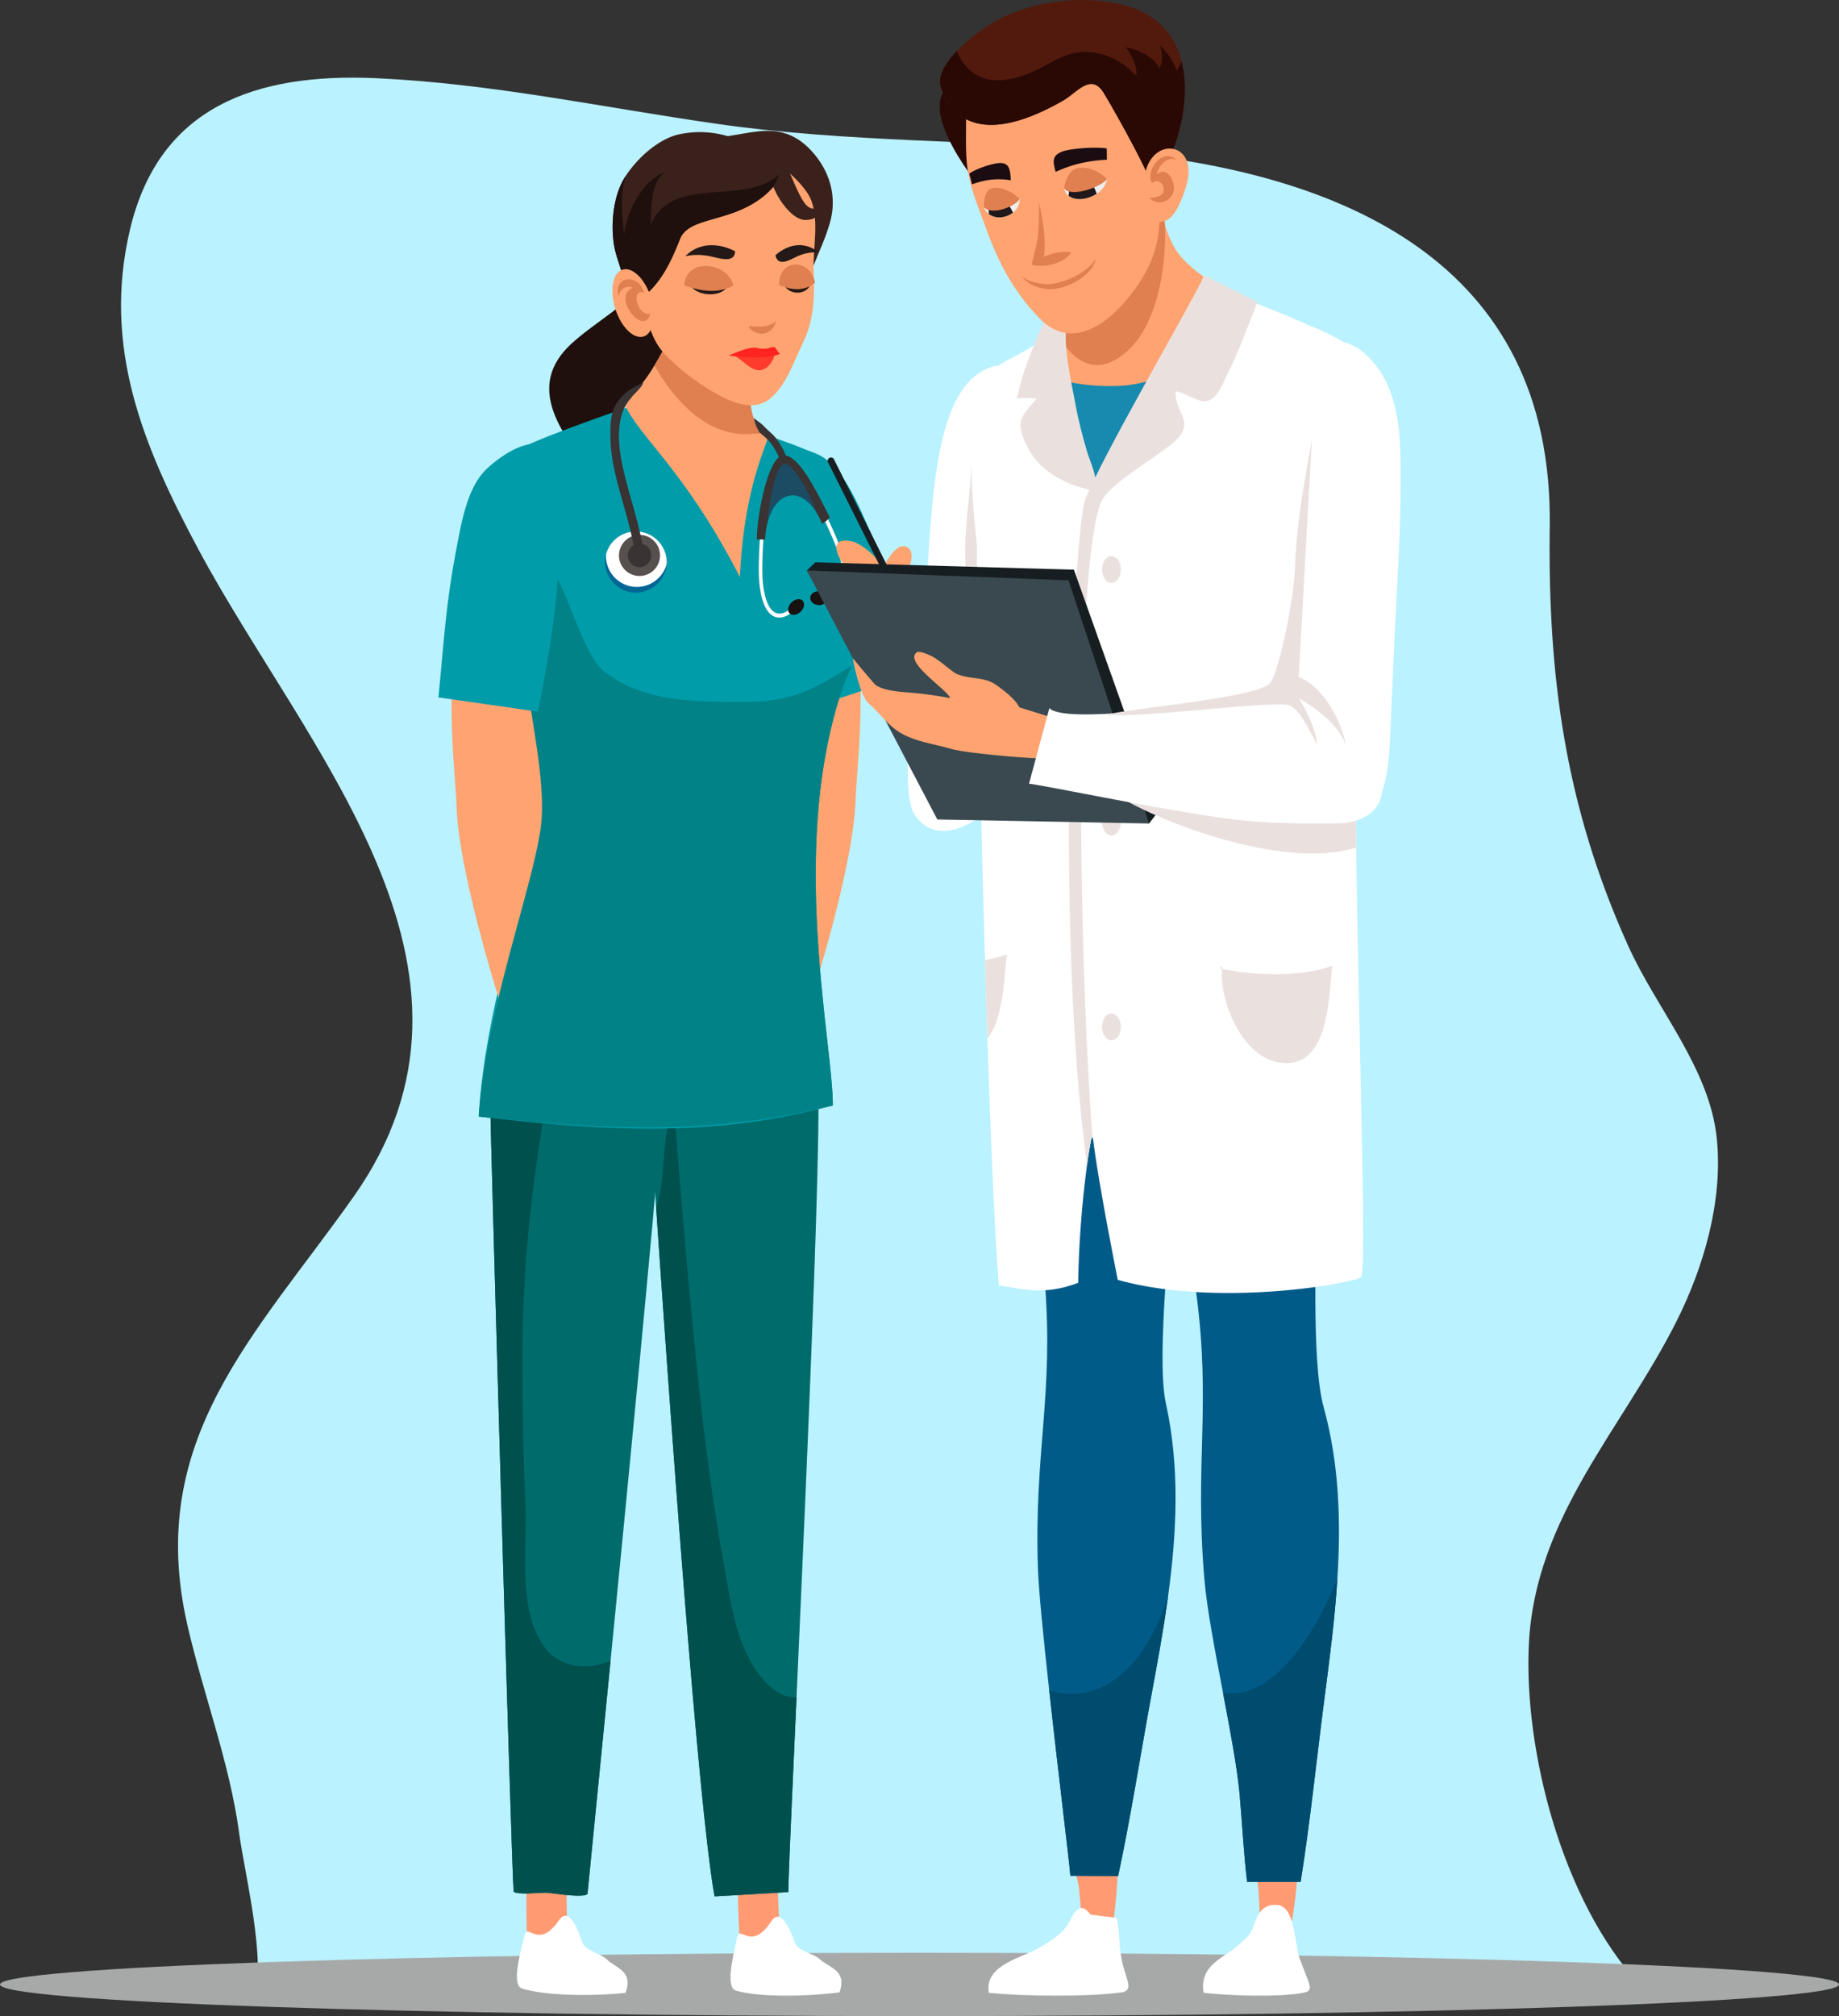 <svg xmlns="http://www.w3.org/2000/svg" viewBox="0 0 1083.63 1187.29"><rect x="0" y="0" width="1083.63" height="1187.29" fill="#333333" stroke="none"/><defs><style>.cls-1{isolation:isolate;}.cls-2{fill:#baf2ff;}.cls-3{fill:#a7a9a9;}.cls-4{fill:#ff9a72;}.cls-5{fill:#fff;}.cls-6{fill:#006b6b;}.cls-7{fill:#00504e;}.cls-8{fill:#1f100d;}.cls-9{fill:#ffa471;}.cls-10{fill:#009ca9;}.cls-11{fill:#e07f4f;}.cls-12{fill:#008287;}.cls-13{fill:#006695;}.cls-14{fill:#584f4f;}.cls-15{fill:#393333;}.cls-16{fill:#171111;}.cls-17{mix-blend-mode:color-dodge;opacity:0.5;}.cls-18{fill:#ff9800;}.cls-19{fill:#3b211c;}.cls-20{fill:#241917;}.cls-21{fill:#ff3c2b;}.cls-22{fill:#ff2420;}.cls-23{fill:#171e21;}.cls-24{fill:#eae1df;}.cls-25{fill:#005b89;}.cls-26{fill:#004c6f;}.cls-27{fill:#188aaf;}.cls-28{fill:#2a0905;}.cls-29{fill:#eee;}.cls-30{fill:#20181a;}.cls-31{fill:#1b0c11;}.cls-32{fill:#521a0d;}.cls-33{fill:#3a4950;}</style></defs><g class="cls-1"><g id="Layer_2" data-name="Layer 2"><g id="Layer_1-2" data-name="Layer 1"><path class="cls-2" d="M208.16,705c-57.65,81.51-122.61,142.74-97.84,251.55,9.28,40.76,25.07,81.61,30.61,123.06,2.73,20.44,13.35,63.53,10.6,89.68H966.64c-46.2-49.48-68.85-138.82-65.75-201.18,3.73-75.06,55-126.46,87-190,16.08-32,27.27-70.64,23.82-106.81-4-42.06-35.33-76.58-52.44-114.57C922.18,474.38,912,397.88,913.19,309.84c2-155.78-122.26-208.58-259.16-220.72-77-6.83-154.37-5.18-230.7-16.06-67.57-9.63-133.1-23.88-201.5-27-71.14-3.25-128.15,16.68-145.25,89.2-16.28,69,7.47,126.87,40,187.66C180.18,441.86,303.34,570.46,208.16,705Z"/><path class="cls-3" d="M0,1168.67c0,10.28,242.58,18.62,541.82,18.62s541.81-8.34,541.81-18.62S841.05,1150,541.82,1150,0,1158.38,0,1168.67Z"/><path class="cls-4" d="M330.38,1158c5.69-12.58,2.87-33.62,3.59-49.87.5-11.56,1.66-42,3.1-51.24L311.48,1085c-1,7.82-2.18,39.51-.3,70Z"/><path class="cls-5" d="M329.44,1130.78c6.4-9.25,12.2,8.84,13.65,13,1.71,5,10.91,6.68,14.18,9.86,5.75,5.62,16.09,6.92,11.29,20-21.06,2.07-47.57,1.57-60.94-2.59-5.76-1.79-2.26-16.86,1.51-31.42C311.05,1132.2,317.18,1148.48,329.44,1130.78Z"/><path class="cls-6" d="M400.3,640.49c-3.55,6.23-9.88,10.78-10.59,19.7-5,63.18-19.13,208.23-29.93,317.79-7.38,74.87-13.23,133.15-13.61,137.39-2.84,2.54-20.94-.66-24.71-.79-2.81-.08-16.67,1.46-18.79-.59-1.3-14.42-13.49-438.51-14-472.19,0-.42,0-.86,0-1.31Z"/><path class="cls-4" d="M456.11,1158.64c5.37-12.73,2-33.69,2.28-50,.2-11.57.55-42,1.75-51.31l-24.84,28.77c-.77,7.84-1.14,39.56,1.54,70Z"/><path class="cls-5" d="M454.46,1131.49c6.16-9.42,12.43,8.51,14,12.64,1.84,4.91,11.08,6.39,14.43,9.49,5.9,5.47,16.27,6.49,11.81,19.69-21,2.62-47.5,2.83-61-1-5.8-1.64-2.7-16.8.68-31.46C436.12,1133.4,442.67,1149.51,454.46,1131.49Z"/><path class="cls-6" d="M469.35,999.5c-2.75,60.86-4.84,106.89-4.84,114.75l-43.45,2.53c-10-55.31-27.12-298.69-34.46-406-1.92-28.14-3.17-46.92-3.45-50.54s1.54-18.61,1.31-22.32c-.68-11.21-10.36-5.39-9.72-16.35.44-7.66,4.57-16.49,5.35-24.31a19.49,19.49,0,0,0-.19-5.93l4.11,1.48,11.21,4,86.35,31.88C485,650.13,475.52,862.45,469.35,999.5Z"/><path class="cls-7" d="M469.35,999.5c-2.75,60.86-4.84,106.89-4.84,114.75l-43.45,2.53c-10-55.31-27.12-298.69-34.46-406,6.53-16.92,2.13-41.92,10.69-57,4.18,54.89,8.81,109.74,14.8,164.92,3.73,34.43,8.25,68.54,14.43,102.37,4.39,24,7.54,52.81,26.18,71.19C458.59,998,464,999.75,469.35,999.5Z"/><path class="cls-7" d="M359.78,978c-7.38,74.87-13.23,133.15-13.61,137.39-2.84,2.54-20.94-.66-24.71-.79-2.81-.08-16.67,1.46-18.79-.59-1.3-14.42-13.49-438.51-14-472.19,0-.42,0-.86,0-1.31h34.69C314,691.82,307.85,744,307.85,797.43c0,29.29.28,58.74,1.75,87.5,1.37,26.75-5.27,63.46,11.81,85.83C330.11,982.13,346.7,983.91,359.78,978Z"/><path class="cls-8" d="M423.33,186.78c-1.25-9.82-7.08-18.22-8.42-27.79l-25.69-14.27c-2.4,26.74-34,40.57-52.64,57.8-26.93,24.92-6.27,51.85,11.29,74.67-4.72-22.87,15.92-39.06,35.64-44,14.37-3.62,23.29-7,32.27-20C421.38,205.12,424.63,197,423.33,186.78Z"/><path class="cls-9" d="M434,644.43c4.21-44.87,13.13-115.51,13.19-143.86.16-68.22-13.31-86.83-3.31-134.86.41-2,1.2-2.74,2.13-3l59.73,9.1c3.69,50.79-1,80.88-1.56,99.34-1.29,39.88-27.23,126.22-45.63,173.24Z"/><path class="cls-10" d="M513.19,372.17c-.59,9.55-6.3,10.64-11,19.85-.16.31-.33.61-.48.91s-.27.49-.39.74c-2.64,4.73-7,11.54-7.95,15.84a108.65,108.65,0,0,0-1.62,11.32c-24.37,89.51-1,195.16-1,230.16-68.25,18.37-128.33,15.77-208.67,6.56,3.94-68.24,30.82-136,32.81-174.53,1-20-.86-43.66-3.86-67.79-8.42-67.61-25.62-139.3-11.89-147.44,16.38-9.71,69.07-27.18,83.25-32.46,0,0,100.14,27.36,107,37.7,4.62,6.92,10.39,21.71,9.19,28.87C497.23,310.2,514.21,355.71,513.19,372.17Z"/><path class="cls-9" d="M339.14,648.36C334.94,603.5,326,532.86,326,504.51c-.16-68.23,13.31-86.83,3.31-134.86-.41-2-1.2-2.74-2.13-3l-59.72,9.1c-3.69,50.78,1,80.87,1.56,99.34,1.29,39.88,27.22,126.22,45.62,173.23Z"/><path class="cls-10" d="M478.3,416.65c-8.63-22-17.07-43.82-23.25-66.66a222.13,222.13,0,0,1-6-32.22c-1.12-10,1.54-20.86-2.23-30.11l1-18.83c10.8-10.83,31.84-3.37,37.9.94,12.55,9,20,27.68,26.22,41.37,12.11,26.65,22,55.56,30.14,84.32Z"/><path class="cls-9" d="M436,339.86c-32.82-63.9-59.88-82.62-68.7-103.27,8.17-6.42,13.2-12.79,18.33-21.37q2.74-4.6,5.33-9.34a239.24,239.24,0,0,0,15.93-36.36c.09-.26.17-.53.26-.8L452.8,205.4c-7.84,11.85-16.24,30.47-12.61,43.84.49,1.83,12.33,7.75,12.32,8.05C452.26,261.33,438.22,287.33,436,339.86Z"/><path class="cls-11" d="M448.13,255.25c-1.41.15-6.57.34-8.05.38-25.21.64-44.13-22-54.41-40.41q2.74-4.6,5.33-9.34a239.24,239.24,0,0,0,15.93-36.36c.09-.26.17-.53.26-.8L452.8,205.4c-7.84,11.85-13,25.39-9.33,38.77C444,246,446.24,253.1,448.13,255.25Z"/><path class="cls-12" d="M502.2,392c-.16.31-.33.61-.48.91s-.27.49-.39.74A84.77,84.77,0,0,0,496.66,405q-2.71,7.85-4.9,15.87c-24.37,89.51-1,195.16-1,230.16-68.25,16.75-128.33,15-208.67,6.56,3.94-62.21,32.64-137,36.75-171.92,2.62-22.31-4.8-57.72-7.8-79.72a167.11,167.11,0,0,0,2.56-21c1.44-25.21-3.74-50.5-3-75l-.08-.1a8.41,8.41,0,0,0,1.47,1.41c4.45,1.72,11.55,22,14.4,26.09,8.07,11.65,17.87,48.79,29.18,57.74,21.29,16.81,47.24,18.37,82.68,18.37C469,413.45,481.57,404.26,502.2,392Z"/><path class="cls-10" d="M317.06,419.11c4.45-23.16,8.75-46.19,10.93-69.74a248.16,248.16,0,0,0,.68-32.69c-.43-10-4.28-20.12-2.29-29.9l-4.92-22.94c-11-8.51-32.06,9.05-36.74,14.44C275,289.46,271.8,308.15,269,322.9,262.41,357,261.4,381,258.32,410.69Z"/><path class="cls-13" d="M392.64,334.05a18.2,18.2,0,0,1-35.94-5.71,16.33,16.33,0,0,1,.4-1.87,18.19,18.19,0,0,1,35.74,5.67A17.67,17.67,0,0,1,392.64,334.05Z"/><path class="cls-5" d="M392.84,332.14a18.19,18.19,0,0,1-35.74-5.67,18.19,18.19,0,0,1,35.74,5.67Z"/><path class="cls-14" d="M388.77,329a12.09,12.09,0,1,1-10-13.84A12.09,12.09,0,0,1,388.77,329Z"/><path class="cls-15" d="M383.66,328.16a6.92,6.92,0,1,1-5.75-7.91A6.92,6.92,0,0,1,383.66,328.16Z"/><path class="cls-15" d="M363.56,237.22c6.41-9.38,13.08-9.84,15.16-12,.75,1.72-5.25,7-6.51,8.61,0,0,.07.06.11.1a25,25,0,0,0-4.89,7.26c-5.35,13.47-1.77,29.2,1.68,42.69C373,299,378.36,314,379.6,329.62c.26,3.31-4.85,3.88-5.11.58-.7-8.87-2.88-17.56-5.2-26.13-4.08-15.08-9.36-30.53-9.58-46.31C359.61,250.76,359.57,243.06,363.56,237.22Z"/><path class="cls-15" d="M463.82,270.51a39.7,39.7,0,0,0-5.43-10.85c-2.63-4-5-5.19-8.22-8.64-1.83-1.94-3.9-3.09-6-4.81a26.25,26.25,0,0,0,3.36,8.46c.86.84,5,3.76,7.35,7.3a35.23,35.23,0,0,1,5,9.88C460.59,274.45,464.56,273.1,463.82,270.51Z"/><path class="cls-5" d="M466.39,360.88c-4.59,3.36-8,3.14-10.12,2.21-4.9-2.1-8-9.36-8.93-21-.57-7,0-17.91.47-25.84.22-3.87.44-7.88.32-8.54a1,1,0,0,0,.63.66l.62-2.26c.95.29.91,1.44.84,3.72-.06,1.61-.18,3.87-.33,6.47-.43,7.85-1,18.61-.48,25.48.86,10.58,3.59,17.37,7.68,19.13,2.87,1.23,6.51-.13,10.55-3.94l1.3,1.76A28.07,28.07,0,0,1,466.39,360.88Z"/><path class="cls-16" d="M473.41,354.32c1,1.87,0,4.8-2.39,6.54s-5.14,1.63-6.19-.24,0-4.8,2.39-6.54S472.36,352.45,473.41,354.32Z"/><path class="cls-5" d="M486.12,353.88c5.32.59,8.29-1.42,9.9-3.39,3.67-4.5,3.88-12.68.61-23.67-2-6.65-6.37-16.12-9.58-23-1.56-3.38-3.18-6.87-3.3-7.53a1.21,1.21,0,0,1-.34.93l-1.35-1.71c-.76.76-.32,1.78.55,3.8.63,1.42,1.53,3.38,2.59,5.65,3.17,6.84,7.52,16.22,9.45,22.7,3,10,2.92,17.56-.14,21.32-2.15,2.64-5.92,3.35-10.9,2.07l-.55,2.27A20.6,20.6,0,0,0,486.12,353.88Z"/><path class="cls-16" d="M477.47,351.71c-.28,2.25,1.72,4.31,4.47,4.62s5.21-1.27,5.49-3.51-1.71-4.31-4.46-4.62S477.76,349.47,477.47,351.71Z"/><path class="cls-15" d="M489,304.78c-.13.07-.29.09-.38.2-1.87,2.4-2.82,2.18-4.12,3.59a49.77,49.77,0,0,0-3-6.07c-10.11-17.1-25-13-29.46,6.18a51.83,51.83,0,0,0-1.23,9.13c-2.67-.19-2.14-.08-4.82-.16-.15-12.87,6-45.36,14-49C469.9,264.2,483.07,293.58,489,304.78Z"/><g class="cls-17"><path class="cls-13" d="M481.51,302.5c-10.11-17.1-25-13-29.46,6.18.88-11.33,4.74-33.09,9.4-35.2C468.08,270.48,480.69,299.16,481.51,302.5Z"/><path class="cls-18" d="M482.42,306.21a.87.87,0,0,1,.16.32C483.12,308.88,482.9,308.13,482.42,306.21Z"/></g><path class="cls-19" d="M480.25,91.27c-21.87-26.7-44.24-6.76-69.32-10.78l12,21.21c15.9-1.62,34.12-2.81,45.28,10.6,10.28,12.34,11,29.75,10.64,45.31.29-.58.73-1.71.94-2.24,2.57-6.76,6.44-14.37,9.27-24.31C493.06,117.14,489.73,102.85,480.25,91.27Z"/><path class="cls-9" d="M479.45,160.18c-.63-13.39,3.36-29.34-1.4-42.1-2.33-6.27-9.7-13.59-14.84-17.89-8.07-6.74-16.48-14.54-28.24-13.87-10.29.6-23.52,5-32.73,10.22-25.26,14.32-32.54,50-25.07,75.17,3.48,11.7,5,26.32,13.81,36,7.59,8.37,18.86,17,28.57,22.7,10.93,6.41,25.12,13,35.37,3.38,9.05-8.49,12.83-20.9,18.16-31.74C479.52,189,480.15,175,479.45,160.18Z"/><path class="cls-20" d="M428.93,167.14c-.34,3.92-5.7,6.66-12,6.12s-11.11-4.16-10.77-8.08,5.71-6.66,12-6.12S429.27,163.22,428.93,167.14Z"/><path class="cls-11" d="M403.28,168.25l.61.06c8.95,3.15,19.4,4.83,28.25-.19C428.38,153.58,403.69,151.94,403.28,168.25Z"/><path class="cls-20" d="M477.93,165.67c-.2,3.93-4,6.92-8.57,6.69s-8-3.6-7.84-7.53,4-6.93,8.57-6.7S478.13,161.74,477.93,165.67Z"/><path class="cls-11" d="M459,168l.45,0c6.64,2.72,14.36,3.9,20.83-1.54C477.35,152.15,459.13,151.7,459,168Z"/><path class="cls-11" d="M441.49,192.12l-.33.58c5.42,6.24,13.91,4.77,16.23-3.61C452.29,193.07,447.63,192.43,441.49,192.12Z"/><path class="cls-20" d="M403.76,150.86s0,0,0,0h-.05C403.63,150.93,403.64,150.94,403.76,150.86Z"/><path class="cls-20" d="M433.13,148s-16.52-9.76-29.33,2.86a36,36,0,0,1,15.76.32C423.63,152,433,155.27,433.13,148Z"/><path class="cls-19" d="M459,106a53.84,53.84,0,0,1-4.22,5.06c-20,21.13-48.38,15.14-54.09,29.71-7.27,18.58-15.56,33.92-34.05,41,5.8-12.39-3.14-26-4.9-38-1.89-12.76-.27-29,6.86-40l.09-.13c7-10.77,19.91-22.44,32.4-24.73a58.07,58.07,0,0,1,40,6.5,42.2,42.2,0,0,1,17,18.24c.14.32.28.61.38.86C458.84,105.49,459,106,459,106Z"/><path class="cls-20" d="M482.39,148.63l0,0h0C482.52,148.69,482.52,148.7,482.39,148.63Z"/><path class="cls-20" d="M456.94,150.31s12.34-12.16,25.42-1.7A26.89,26.89,0,0,0,469,151.35C465.72,152.86,458.35,157.49,456.94,150.31Z"/><path class="cls-21" d="M433.43,209.88c4.16,2.37,8.85,8.13,13.88,8.17s9-6.14,9.16-10Z"/><path class="cls-22" d="M459.71,208.34c-2.92-2.21-1.85-4.74-5.52-3.73a13.84,13.84,0,0,1-8.29.25c-4.32-.87-12.33,2.91-16.62,4.51a119.52,119.52,0,0,0,15.44,1.09C449.37,210.47,455.76,210.23,459.71,208.34Z"/><path class="cls-20" d="M451,100.46l-.1,0,0,.12C451.28,100.82,451.31,100.79,451,100.46Z"/><path class="cls-19" d="M474.31,119.87c-3.45-4.51-6.77-13.26-9.2-18.68-6.57-14.6-14.08-20.26-29.73-21.5L424.23,99.38c18.32-1.87,25.38-3.37,32.43,12.85,2.56,5.91,10.53,17.41,17.92,17.32,8-.09,10.77-5.24,10.75-12C484.44,122.92,478.43,125.26,474.31,119.87Z"/><path class="cls-8" d="M459.43,102.46l0,.06,0,0C459.63,102.22,459.62,102.22,459.43,102.46Z"/><path class="cls-8" d="M459.4,102.52c-.31.71-.62,1.4-1,2.08a51.17,51.17,0,0,1-3.65,6.47c-20,21.13-48.38,15.14-54.09,29.71-7.27,18.58-15.56,33.92-34.05,41,5.8-12.39-3.14-26-4.9-38-1.89-12.76-.27-29,6.86-40l.09-.13c-3.5,11.56-2.09,22.51-.93,34.75,1.12-12.71,10.87-32.45,23.73-36.85-8.63,7.46-7.31,20.85-8.2,31,12.6-29.73,54.08-11.43,74.76-28.93C458.52,103.35,459,102.94,459.4,102.52Z"/><path class="cls-9" d="M362.55,181.78c3.42,10.87,10.89,18.21,16.68,16.38s7.72-12.11,4.3-23S372.64,157,366.84,158.79,359.12,170.91,362.55,181.78Z"/><path class="cls-11" d="M364.64,174.88c-4-11.72,11.34-15,14.91-2.45-7.79-2.88-4.37,12.41,2.54,12.54l1.24-.38c-3.94,14.48-23.28-10.22-10.42-15.12C368.92,167.73,364.92,170.36,364.64,174.88Z"/><path class="cls-5" d="M587.62,215.25c-45.23,8.89-36.34,111.15-45.23,157.84-4.86,25.52,9.25,14.22,6.73,39.87-1.46,14.94-7.84,49.6,11.21,55.58,41.83,13.11,53.23-98.52,53.36-121.66Z"/><path class="cls-5" d="M538.12,345.77c7.88,15.39-10.61,114.36.26,133,10.27,17.57,30.16,10,41.36.2,16-14,20-38.54,29.79-57.53Z"/><path class="cls-5" d="M536.36,343.91l1.76,1.86A3.69,3.69,0,0,0,536.36,343.91Z"/><path class="cls-9" d="M501.26,318.62c-21.76-3.75,5.1,28.79,9.17,24.6l13.63,3.55C528.32,339.18,510.79,320.26,501.26,318.62Z"/><path class="cls-9" d="M534.57,322.26C527,318,520.31,336.13,516.78,339l12.42,3.66C533.36,341.84,541.3,326.08,534.57,322.26Z"/><path class="cls-23" d="M536.29,360.17a2,2,0,0,1-.88,2.63h0a2,2,0,0,1-2.64-.88L487.9,272.24a2,2,0,0,1,.88-2.63h0a2,2,0,0,1,2.64.87Z"/><path class="cls-24" d="M572.4,271.16c-.22,19.55-4.57,39.28-3.58,59.94,1,21.88-1.77,45.26.24,66.44l13.34,3.34C582.4,356.66,572.4,315.57,572.4,271.16Z"/><path class="cls-4" d="M627.86,1073.3c.56,9.24,5.22,25.13,7.56,36.31,1.61,7.7,1.54,34.89,6.18,39.8,17.16,18.22,17.58-58.7,17.31-67.08Z"/><path class="cls-5" d="M658.06,1129.45l-15.44-1.94c-7.31-9.85-10.68,1.61-13.8,6.38-3.71,5.65-10.94,9.82-16.32,13.09-9.48,5.77-32.93,10.11-29.78,26.59,18.95,2,58.31,2.51,78-.24,8.46-1.19,1.77-8.66-.2-21.73C659.14,1142.61,659.78,1138.2,658.06,1129.45Z"/><path class="cls-25" d="M611.59,923.35c.42,13,3.27,41.47,6.65,72.09,5.27,47.75,11.83,100.84,12.47,109.18l28.13.25c7.5-35,13.11-71.29,19.48-105.78,3.6-19.49,7.29-39.32,10-59.33,5.13-37.46,6.95-75.53-1.3-113.17-6.17-28.14,3.76-108.28,4.27-138,.5-29.35-12.93-17.44-1.1-43.79l-79,43c2.25,21.94,2.64,44,4.43,66.3C621.08,821.86,609.34,854.06,611.59,923.35Z"/><path class="cls-26" d="M618.24,995.44c5.27,47.75,11.83,100.84,12.47,109.18l28.13.25c7.5-35,13.11-71.29,19.48-105.78,3.6-19.49,7.29-39.32,10-59.33a184.89,184.89,0,0,1-7.09,18.12c-11.25,24.75-32,44-58.4,38.7C621.35,996.28,619.8,995.9,618.24,995.44Z"/><path class="cls-4" d="M734.8,1073.26c.26,9.26,4.4,25.32,6.38,36.59,1.35,7.77.4,34.93,4.87,40,16.56,18.9,19.49-58,19.49-66.33Z"/><path class="cls-5" d="M753,1121.87c-10.9-1.22-12.93,8.91-14.86,13.72-2.3,5.72-6,7.46-9.59,10.83-6.28,5.95-22.28,10.74-19.32,27.12,13.18,1.66,46.2,2.9,59.65-.22,5.79-1.35,2-5.72-3.08-20C762.75,1144.88,763.21,1123,753,1121.87Z"/><path class="cls-25" d="M704.82,760.87c9,67.28-1,100.2,4.87,169.22,1.49,17.41,6.28,42.22,10.94,66.64,4.23,22.21,8.37,44.09,9.81,59.82,1.16,12.6,2.66,38.06,4.42,51.66H766.4c5.65-35.39,9.35-72,13.89-106.88,3.06-23.47,6.22-47.42,7.75-71.47,2.16-33.93,1.07-68.05-8.11-101.3-7.63-27.69-3.73-98.55-4.78-128.25-1-29.33-12-26.36-1.6-53.44L696.92,695C700.32,716.73,701.86,738.74,704.82,760.87Z"/><path class="cls-26" d="M720.63,996.73c4.23,22.21,8.37,44.09,9.81,59.82,1.16,12.6,2.66,38.06,4.42,51.66H766.4c5.65-35.39,9.35-72,13.89-106.88,3.06-23.47,6.22-47.42,7.75-71.47C772.71,967.3,748,1001.59,720.63,996.73Z"/><path class="cls-5" d="M799.12,499.05c1.76,120.27,6.17,249.09,2.94,253-2.76,3.31-83.38,18.34-143.41,1.67-4.25-21.37-12.8-65.92-14.92-86.13,0,.2-.08.39-.13.59-1.12,5.14-2.16,11.27-3.08,18a605,605,0,0,0-5.21,69.25c-21.68,8.34-35.37,2.71-46.69,1.67-2.18-24.82-4.61-79.76-6.78-145.31-.5-15-1-30.47-1.44-46.31-4.4-150.42-7-329.75-2.7-339.06,5-10.66,19.46-15.44,28.92-21.37,9.87-6.18,19.52-13.5,29.15-19.73l72.29-19.94,3-.82c9.28,5.75,20.09,10.49,29.62,14.34,8.44,3.4,15.88,6.09,20.39,8.17,13.87,6.37,30.83,11.63,41.68,23.34,21.71,23.4,4.29,66.1-.16,96.12-3.91,26.32-4.54,86.51-3.91,154.42C798.77,473.39,798.93,486.17,799.12,499.05Z"/><path class="cls-9" d="M722.05,171.87c-10.86,15.71-21.59,32-32.46,48.17-14.31,21.35-28.88,42.64-44.37,62.57C638,265,632.93,245,629.53,224.75c-1.29-7.65-2.35-15.32-3.2-22.88-1-8.71-1.72-17.28-2.23-25.53l45.65-48.14,15.48-16.33a16.83,16.83,0,0,0-1.15,6.7,50.19,50.19,0,0,0,2.31,13.69c1.92,6.44,4.75,12.62,7.46,16.32C701,158.31,712.82,165.26,722.05,171.87Z"/><path class="cls-11" d="M665,206.08c-16.49,15.32-29.6,8.84-38.62-4.21-1-8.71-1.72-17.28-2.23-25.53l45.65-48.14,14.33-9.63,0,0c1.11,2.61,1.94,7.48,2.27,13.72C687.53,153.11,683.13,189.18,665,206.08Z"/><path class="cls-27" d="M689.59,220c-14.31,21.35-28.88,42.64-44.37,62.57C638,265,632.93,245,629.53,224.75c10.3,2.67,23.87,2.85,31.27,2.43C671.15,226.6,680.4,223.4,689.59,220Z"/><path class="cls-24" d="M741,177.82c-.12.33-.26.66-.39,1-4.73,12.11-11.49,30-17.33,41.47-3,5.83-5.79,14.77-12.31,15.9-5.35.93-12.84-5.21-18.2-5.72-.65,12.83,11.27,17.22.71,28.21-8.84,9.18-40.53,25.77-45,37.71C634.1,335.3,634.3,539.23,643.6,668.15c-1.12,5.14-2.16,11.27-3.08,18-19.45-141.92-7.58-374.5-1.18-391.58,8.91-23.74,59.85-111,68.72-129.22,1-2,1.44-3.14,1.3-3.32Z"/><path class="cls-24" d="M640.34,265.29c-2.44-8.53-4.84-17.41-6.43-26.19-2.52-14-8.44-37.66-4.77-51.46L620,179.28c-8.12,17.07-17.43,37.84-20.71,55.35,3.82-.58,7.75-.09,11.54.08-4.15,5.31-9.58,9.65-9.51,16,.07,5.89,5.05,15.08,8.94,19.94C618.44,280.83,633,287,645.07,289,647.85,283.07,642.09,271.37,640.34,265.29Z"/><path class="cls-28" d="M594.91,47.26h-26c-33.77,5.3-2.63,49.57,10,64.91C575.28,88.29,581.81,67.53,594.91,47.26Z"/><path class="cls-9" d="M680.77,99.57c-2.35-22.79-5.33-51.26-21.13-69.87-14.61-17.2-49.93-17.09-67.41-5-5.76,4-15.46,13.09-16.91,20.12l-6.44,12.88c1,11.14-.35,26.29.85,38.63s5.43,22,9.44,33.18c8,22.44,16.06,40,33.18,57.78,20.12,20.93,42.49,1,53.93-13.68C688.82,144.65,683.31,124.25,680.77,99.57Z"/><path class="cls-29" d="M652.37,105.32a13.31,13.31,0,0,1-6.17,8.78c-6.91,4.58-17.26,4.7-19.23-3.06,0,0,2.46-7,8.59-8.41.92-.22,1.83-.43,2.73-.61C643.08,101.07,647.57,101,652.37,105.32Z"/><path class="cls-30" d="M638.29,102c-.9.18-1.81.39-2.73.61a11.83,11.83,0,0,0-6.93,5.24,11.28,11.28,0,0,1,1,7.38c4,3.24,11.31,2.35,16.59-1.15a29.15,29.15,0,0,0-2.61-5.59A27.79,27.79,0,0,0,638.29,102Z"/><path class="cls-11" d="M634.5,99.14C628.37,100.59,627,111,627,111c4.83,5.78,23.11-1.62,25.41-5.72C646.67,100.22,640.35,97.75,634.5,99.14Z"/><path class="cls-29" d="M600.87,117a10.15,10.15,0,0,1-4,8.17c-5.3,4.2-14.25,4.14-17.15-3.2,0,0,1.08-6.53,6.17-7.79.76-.19,1.52-.37,2.27-.53C592.16,112.84,596.05,112.87,600.87,117Z"/><path class="cls-30" d="M588.14,113.65c-.75.16-1.51.34-2.27.53a8,8,0,0,0-5.21,4.82,12.73,12.73,0,0,1,2,7c4,3.12,10.17,2.4,14.22-.81a35.5,35.5,0,0,0-3.11-5.31A33.93,33.93,0,0,0,588.14,113.65Z"/><path class="cls-11" d="M584.42,110.87c-5.09,1.27-4.72,11.09-4.72,11.09,5.08,5.54,19.8-1.14,21.17-5C595.14,112.09,589.28,109.66,584.42,110.87Z"/><path class="cls-31" d="M622.4,101.05a78.81,78.81,0,0,1,14.7-5,84,84,0,0,1,15.14-1.95l-.09-6.67c-6.24-1.13-21.68,0-26.31,1.87-6.07,2.38-5.48,5.78-3.82,11.91Z"/><path class="cls-31" d="M595.26,106.12a43.06,43.06,0,0,0-11.5-.27,46.7,46.7,0,0,0-11,2.75q-.8-3.19-1.61-6.38c4.07-3,15.13-6.54,18.82-6.22,4.83.42,5.27,3.84,5.65,10.18Z"/><path class="cls-11" d="M615.05,151.27C617.2,140,612.23,119,612.23,119c0,6.64,0,13.25-.65,19.83-.59,5.72-2.54,11.19-3.65,16.91,6.58,2.64,20.23-1,23.25-7.21A31,31,0,0,0,615.05,151.27Z"/><path class="cls-11" d="M602.42,162.79l.44.37a14.29,14.29,0,0,0,1.32.92,17.92,17.92,0,0,0,2.18,1.14,23.91,23.91,0,0,0,3,1,30.84,30.84,0,0,0,7.73,1.06c.7,0,1.42,0,2.13-.07s1.39-.16,2.18-.29a36.62,36.62,0,0,0,4.38-1.06c1.46-.44,2.9-1,4.3-1.55s2.74-1.23,4-1.91a40.13,40.13,0,0,0,6.6-4.32A26.33,26.33,0,0,0,643,156a18.33,18.33,0,0,0,1.57-1.89,14.35,14.35,0,0,0,.84-1.37c.18-.33.27-.51.27-.51l-.09.57a9.75,9.75,0,0,1-.46,1.6A13.13,13.13,0,0,1,644,156.7a19.76,19.76,0,0,1-2,2.74,29.59,29.59,0,0,1-6.46,5.45,35,35,0,0,1-4.19,2.3A37.11,37.11,0,0,1,626.7,169a33.27,33.27,0,0,1-4.89,1.08,19.59,19.59,0,0,1-2.46.2,21.35,21.35,0,0,1-2.42-.08,26.37,26.37,0,0,1-4.46-.79,24.33,24.33,0,0,1-3.79-1.38,19,19,0,0,1-2.94-1.71,12.72,12.72,0,0,1-2-1.71,9.9,9.9,0,0,1-1-1.3Z"/><path class="cls-32" d="M678.08,107.29C674,96,656.29,64.48,650.48,54.89c-7.5-12.37-15.75-.38-24.2,4.44-55,31.39-68.4,2.44-71.89-8-2.19-6.6,3-14.54,9.52-21.35a108.13,108.13,0,0,1,14.63-12.46C603.49-.24,638.12-3.28,662.25,3c20.21,5.25,30.15,18.12,34,33.08C704.11,67,685.86,107,678.08,107.29Z"/><path class="cls-28" d="M678.08,107.29C674,96,656.29,64.48,650.48,54.89c-7.5-12.37-15.75-.38-24.2,4.44-55,31.39-68.4,2.44-71.89-8-2.19-6.6,3-14.54,9.52-21.35a25.91,25.91,0,0,0,5.6,9.27c9.85,11.27,25,8.89,38,3.44,11.27-4.71,20.29-12.76,33-12.11,12.2.62,20.58,5.49,29,14,.59-6-2.56-12-6.19-16.68,6.88.76,17.07,6,19.84,12.24,2.29-3.79,1.87-9.46.12-13.69a42.09,42.09,0,0,1,10.13,15,35.53,35.53,0,0,0,2.79-5.32C704.11,67,685.86,107,678.08,107.29Z"/><path class="cls-9" d="M675.3,100c-.75,2.53-1,10.49-1,10.49-3.21,7.89,1.8,23.43,12.45,19.49,6.37-2.34,10.68-14.95,12.4-21C706.14,84.49,681.15,80.13,675.3,100Z"/><path class="cls-11" d="M678.75,107.84c3.68-3.09,7.58.49,6.91,4.88-.54,3.61-8.33,3.9-8.33,3.9,3.39,4,11.68,3.6,14.07-3.4,1.8-5.3-3.42-16.15-9.58-10.51.09-4.91,7.69-12.45,12.18-7.6C686.71,85.87,674.53,98.86,678.75,107.84Z"/><path class="cls-24" d="M660.48,335.4c0,4.36-2.49,7.89-5.57,7.89s-5.57-3.53-5.57-7.89,2.5-7.89,5.57-7.89S660.48,331.05,660.48,335.4Z"/><path class="cls-24" d="M660.48,484.09c0,4.35-2.49,7.89-5.57,7.89s-5.57-3.54-5.57-7.89,2.5-7.89,5.57-7.89S660.48,479.73,660.48,484.09Z"/><path class="cls-24" d="M660.48,604.74c0,4.35-2.49,7.88-5.57,7.88s-5.57-3.53-5.57-7.88,2.5-7.89,5.57-7.89S660.48,600.38,660.48,604.74Z"/><polygon class="cls-23" points="524.64 420.71 475.44 335.96 480.42 331.16 632.8 335.5 683.17 477.09 677.06 484.96 524.64 420.71"/><polygon class="cls-33" points="552.32 482.6 475.44 335.96 629.62 341.77 677.06 484.96 552.32 482.6"/><path class="cls-24" d="M799.12,499.05c-41.61,13.79-118.75-15.4-143.9-32.59l143.43-5.59C798.77,473.39,798.93,486.17,799.12,499.05Z"/><path class="cls-9" d="M630.4,425.81c-1.48,4.15-.45,16.86-4.31,20.32-2.73,2.44-56.14-2.28-65.56-5.09-7.7-2.29-14.86-3.31-22-5.86a49.7,49.7,0,0,1-7-3.08c-8.06-4.34-12.69-11.89-19.71-17.89-4.84-4.14-8.67-22.6-9.12-25.91a2.51,2.51,0,0,1,0-.5c.14.16.27.32.4.49,4.24,5.25,8.92,10.65,11.85,14.09a8.72,8.72,0,0,0,2.84,2.08c4.29,2.12,11.08,2.83,15.24,3.17a227.25,227.25,0,0,1,26.84,3.5c-1.17-4.66-27.08-20.89-19.84-26.83,1.56-1.28,5.93.78,8.17,1.75,5,2.17,12.64,9.63,15.79,10.93,7.7,3.17,16,1.48,22.82,6.27,5.47,3.85,11.8,8.91,13.81,13.31Z"/><path class="cls-5" d="M803.05,447c-10.36-39.83-44.5-37.73-79.1-34C706,415,626.71,426.5,618.35,417l-12,44.54c4.52,0,88.88,17.73,124.63,21.48,19.38,2,37,2,56.7,1.88,12.2-.06,24.67-5.17,26.45-17.29C815.42,459.09,805.05,454.65,803.05,447Z"/><path class="cls-5" d="M816.39,224.14c-7.8-15.57-26.46-32.15-40-16.67-17.91,20.46-11.91,55.85-22.08,75.39l-4.58,37.78c-2.28,19.33,1.28,42.14,1.15,61.76-.14,22.25,5,45.83,12.88,66.47,4.69,12.25,23.89,36.35,39.81,30.68,14.64-5.21,15.18-36.76,15.75-49.26.89-19.71,1.64-39.59,2.6-59.31,1.37-27.91,3.33-55.83,3.38-83.8C825.32,265.87,826.09,243.48,816.39,224.14Z"/><path class="cls-24" d="M793.07,439.44c-1.84-14.06-13.82-35.64-27.81-40.79l7.78-140c-3.33,20-8.89,45.57-10,75.58-.82,22.25-10.06,62.2-14.45,67.81-7.1,9.08-83.21,15-96.7,18.89,20.87,2.24,102-9.19,108.65-5.27,6.25,3.66,12,16.52,15.61,22.73-1.1-9.58-5.71-18.6-10.72-27.29C775.43,417.29,789.69,427.23,793.07,439.44Z"/><path class="cls-24" d="M718.68,570.26l1.4.29c.07-.68.16-1.33.27-2Z"/><path class="cls-24" d="M720.08,570.55c-1.85,17.86,11.23,51.3,33.25,55.1,29.55,5.11,29.49-37,31.71-56.89C766.33,575.45,740.32,574.66,720.08,570.55Z"/><path class="cls-24" d="M593.28,562.09c-1.51,13.52-2,37.39-11.44,49.62-.5-15-1-30.47-1.44-46.31A78.26,78.26,0,0,0,593.28,562.09Z"/></g></g></g></svg>